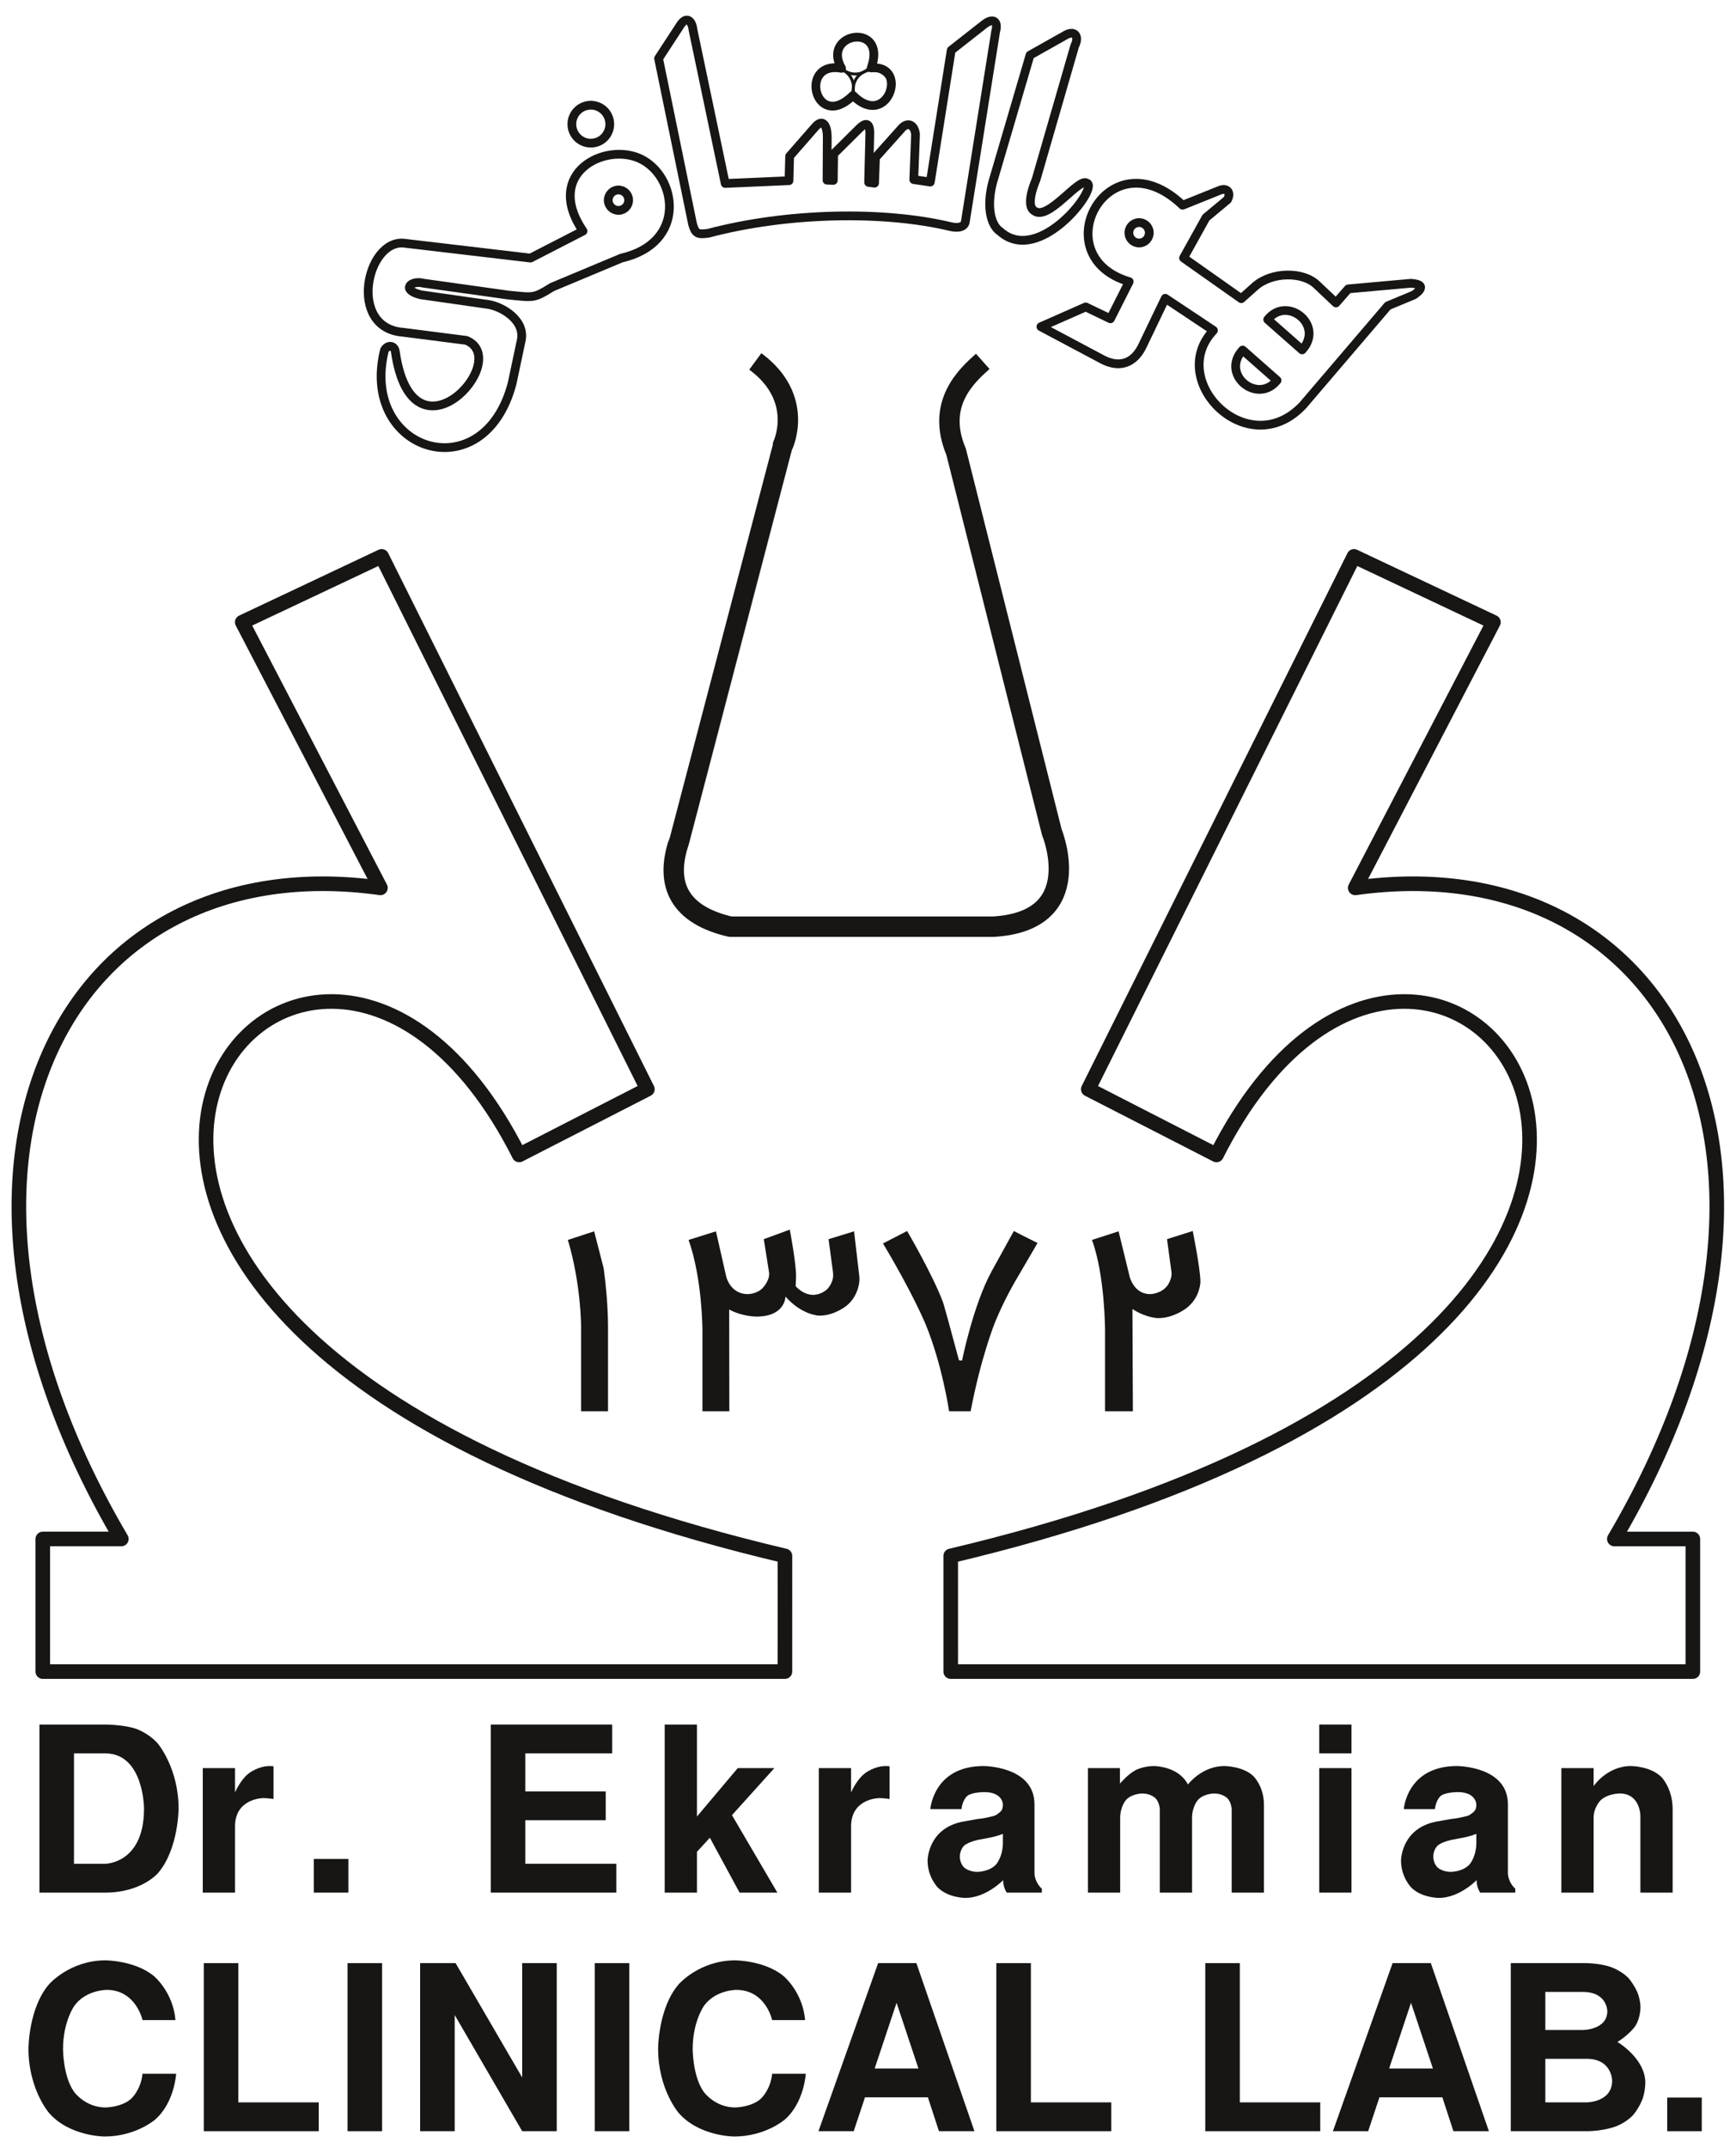 <?xml version="1.0" encoding="UTF-8"?>
<svg width="595.276pt" version="1.1" xmlns="http://www.w3.org/2000/svg" height="736pt" viewBox="0 0 595.276 736" xmlns:xlink="http://www.w3.org/1999/xlink">
 <defs>
  <clipPath id="Clip0">
   <path d="M0 0 L375 0 L375 166.734 L0 166.734 L0 0 Z" transform="translate(112.171, 9.892) rotate(-3)"/>
  </clipPath>
  <clipPath id="Clip1">
   <path d="M0 0 L120.116 0 L120.116 81.092 L0 81.092 L0 0 Z" transform="translate(223.487, 4.058) rotate(-3)"/>
  </clipPath>
  <clipPath id="Clip2">
   <path d="M0 0 L41.144 0 L41.144 40.078 L0 40.078 L0 0 Z" transform="translate(271.415, 7.695) rotate(-3)"/>
  </clipPath>
  <clipPath id="Clip3">
   <path d="M0 0 L26.9 0 L26.9 25.9 L0 25.9 L0 0 Z" transform="translate(278.23, 12.652) rotate(-3)"/>
  </clipPath>
  <clipPath id="Clip4">
   <path d="M0 0 L137.425 0 L137.425 118.219 L0 118.219 L0 0 Z" transform="translate(351.959, 45.907) rotate(-3)"/>
  </clipPath>
  <clipPath id="Clip5">
   <path d="M0 0 L120.937 0 L120.937 133.263 L0 133.263 L0 0 Z" transform="translate(113.707, 39.198) rotate(-3)"/>
  </clipPath>
  <clipPath id="Clip6">
   <path d="M0 0 L720.156 0 L720.156 387.124 L0 387.124 L0 0 Z" transform="translate(-62.5, 188.137)"/>
  </clipPath>
  <path id="GlFreeSansBold68" d="M0.8 10 L0.8 2.71 L3.65 2.71 C3.65 2.71 4.49 2.71 5.035 2.91 C5.035 2.91 5.58 3.11 5.95 3.55 C5.95 3.55 6.84 4.61 6.84 6.35 C6.84 6.35 6.84 8.11 5.95 9.15 C5.95 9.15 5.24 10 3.65 10 L0.8 10 L0.8 10 Z M2.3 8.75 L3.65 8.75 C3.65 8.75 5.34 8.75 5.34 6.36 C5.34 6.36 5.34 3.96 3.65 3.96 L2.3 3.96 L2.3 8.75 Z"/>
  <path id="GlFreeSansBold114" d="M0.65 4.6 L2.05 4.6 L2.05 5.66 C2.05 5.66 2.27 5.11 2.67 4.81 C2.67 4.81 3.07 4.51 3.55 4.51 C3.55 4.51 3.64 4.51 3.72 4.52 L3.72 5.94 C3.72 5.94 3.47 5.9 3.28 5.9 C3.28 5.9 2.05 5.9 2.05 7.13 L2.05 10 L0.65 10 L0.65 4.6 Z"/>
  <path id="GlFreeSansBold46" d="M2 8.54 L2 10 L0.5 10 L0.5 8.54 L2 8.54 Z"/>
  <path id="GlFreeSansBold69" d="M2.3 6.86 L2.3 8.75 L6.25 8.75 L6.25 10 L0.8 10 L0.8 2.71 L6.07 2.71 L6.07 3.96 L2.3 3.96 L2.3 5.61 L5.79 5.61 L5.79 6.86 L2.3 6.86 Z"/>
  <path id="GlFreeSansBold107" d="M2.05 6.7 L3.82 4.6 L5.41 4.6 L3.57 6.64 L5.54 10 L3.9 10 L2.61 7.62 L2.05 8.23 L2.05 10 L0.65 10 L0.65 2.71 L2.05 2.71 L2.05 6.7 Z"/>
  <path id="GlFreeSansBold97" d="M2.04 10.23 C2.04 10.23 1.3 10.23 0.85 9.785 C0.85 9.785 0.4 9.34 0.4 8.61 C0.4 8.61 0.4 7.18 1.99 6.91 L2.55 6.81 C2.55 6.81 2.57 6.81 2.75 6.785 C2.75 6.785 2.93 6.76 2.98 6.745 C2.98 6.745 3.03 6.73 3.175 6.7 C3.175 6.7 3.32 6.67 3.38 6.63 C3.38 6.63 3.44 6.59 3.525 6.525 C3.525 6.525 3.61 6.46 3.64 6.375 C3.64 6.375 3.67 6.29 3.67 6.18 C3.67 6.18 3.67 5.64 2.86 5.64 C2.86 5.64 2.34 5.64 2.13 5.8 C2.13 5.8 1.92 5.96 1.87 6.38 L0.52 6.38 C0.52 6.38 0.65 4.51 2.83 4.51 C2.83 4.51 5.04 4.51 5.04 6.17 L5.04 9.17 C5.04 9.17 5.04 9.54 5.36 9.83 L5.36 10 L3.84 10 C3.84 10 3.68 9.8 3.68 9.46 C3.68 9.46 2.94 10.23 2.04 10.23 L2.04 10.23 Z M3.67 7.83 L3.67 7.45 C3.67 7.45 3.48 7.54 3.08 7.62 L2.6 7.71 C2.6 7.71 2.16 7.8 1.98 7.97 C1.98 7.97 1.8 8.14 1.8 8.45 C1.8 8.45 1.8 8.75 2.005 8.925 C2.005 8.925 2.21 9.1 2.56 9.1 C2.56 9.1 3.09 9.1 3.38 8.77 C3.38 8.77 3.67 8.44 3.67 7.83 Z"/>
  <path id="GlFreeSansBold109" d="M0.65 4.6 L2.04 4.6 L2.04 5.27 C2.04 5.27 2.39 4.86 2.725 4.685 C2.725 4.685 3.06 4.51 3.52 4.51 C3.52 4.51 4.58 4.51 4.99 5.31 C4.99 5.31 5.59 4.51 6.57 4.51 C6.57 4.51 7.38 4.51 7.835 4.95 C7.835 4.95 8.29 5.39 8.29 6.18 L8.29 10 L6.89 10 L6.89 6.4 C6.89 6.4 6.89 6.08 6.685 5.89 C6.685 5.89 6.48 5.7 6.13 5.7 C6.13 5.7 5.68 5.7 5.425 5.98 C5.425 5.98 5.17 6.26 5.17 6.76 L5.17 10 L3.77 10 L3.77 6.4 C3.77 6.4 3.77 6.08 3.565 5.89 C3.565 5.89 3.36 5.7 3.01 5.7 C3.01 5.7 2.56 5.7 2.305 5.98 C2.305 5.98 2.05 6.26 2.05 6.76 L2.05 10 L0.65 10 L0.65 4.6 Z"/>
  <path id="GlFreeSansBold105" d="M2.1 4.6 L2.1 10 L0.7 10 L0.7 4.6 L2.1 4.6 L2.1 4.6 Z M2.1 2.71 L2.1 3.96 L0.7 3.96 L0.7 2.71 L2.1 2.71 Z"/>
  <path id="GlFreeSansBold110" d="M0.65 4.6 L2.05 4.6 L2.05 5.38 C2.05 5.38 2.63 4.51 3.67 4.51 C3.67 4.51 4.53 4.51 5.005 5 C5.005 5 5.48 5.49 5.48 6.38 L5.48 10 L4.08 10 L4.08 6.67 C4.08 6.67 4.08 5.7 3.18 5.7 C3.18 5.7 2.67 5.7 2.36 5.99 C2.36 5.99 2.05 6.28 2.05 6.76 L2.05 10 L0.65 10 L0.65 4.6 Z"/>
  <path id="GlFreeSansBold67" d="M5.35 5.18 C5.35 5.18 5.07 3.87 3.79 3.87 C3.79 3.87 2.9 3.87 2.4 4.55 C2.4 4.55 1.9 5.23 1.9 6.44 C1.9 6.44 1.9 7.63 2.385 8.3 C2.385 8.3 2.87 8.97 3.74 8.97 C3.74 8.97 4.44 8.97 4.86 8.59 C4.86 8.59 5.28 8.21 5.35 7.51 L6.81 7.51 C6.81 7.51 6.74 8.76 5.9 9.495 C5.9 9.495 5.06 10.23 3.7 10.23 C3.7 10.23 2.18 10.23 1.29 9.205 C1.29 9.205 0.4 8.18 0.4 6.42 C0.4 6.42 0.4 4.65 1.3 3.62 C1.3 3.62 2.2 2.59 3.74 2.59 C3.74 2.59 5.03 2.59 5.855 3.28 C5.855 3.28 6.68 3.97 6.78 5.18 L5.35 5.18 Z"/>
  <path id="GlFreeSansBold76" d="M2.3 2.71 L2.3 8.75 L5.79 8.75 L5.79 10 L0.8 10 L0.8 2.71 L2.3 2.71 Z"/>
  <path id="GlFreeSansBold73" d="M2.3 2.71 L2.3 10 L0.8 10 L0.8 2.71 L2.3 2.71 Z"/>
  <path id="GlFreeSansBold78" d="M5.23 10 L2.3 4.96 L2.3 10 L0.8 10 L0.8 2.71 L2.34 2.71 L5.23 7.67 L5.23 2.71 L6.73 2.71 L6.73 10 L5.23 10 Z"/>
  <path id="GlFreeSansBold65" d="M4.85 8.53 L2.12 8.53 L1.63 10 L0.1 10 L2.69 2.71 L4.35 2.71 L6.87 10 L5.33 10 L4.85 8.53 L4.85 8.53 Z M4.44 7.28 L3.49 4.43 L2.54 7.28 L4.44 7.28 Z"/>
  <path id="GlFreeSansBold66" d="M6.64 7.9 C6.64 7.9 6.64 8.26 6.52 8.6 C6.52 8.6 6.4 8.94 6.135 9.27 C6.135 9.27 5.87 9.6 5.34 9.8 C5.34 9.8 4.81 10 4.08 10 L0.8 10 L0.8 2.71 L4.05 2.71 C4.05 2.71 4.73 2.71 5.225 2.91 C5.225 2.91 5.72 3.11 5.965 3.425 C5.965 3.425 6.21 3.74 6.32 4.04 C6.32 4.04 6.43 4.34 6.43 4.63 C6.43 4.63 6.43 5.1 6.2 5.445 C6.2 5.445 5.97 5.79 5.43 6.13 C5.43 6.13 6.64 6.84 6.64 7.9 L6.64 7.9 Z M2.3 3.96 L2.3 5.61 L3.93 5.61 C3.93 5.61 4.99 5.61 4.99 4.79 C4.99 4.79 4.99 3.96 3.93 3.96 L2.3 3.96 L2.3 3.96 Z M2.3 6.86 L2.3 8.75 L4.09 8.75 C4.09 8.75 5.2 8.75 5.2 7.81 C5.2 7.81 5.2 6.86 4.09 6.86 L2.3 6.86 Z"/>
  <path id="GlBYekan1777" d="M3.594 10.977 L2.739 10.977 L2.739 8.286 C2.739 8.286 2.739 6.938 2.319 5.542 L3.154 5.269 L3.457 6.445 C3.457 6.445 3.462 6.47 3.496 6.763 C3.496 6.763 3.594 7.549 3.594 8.286 L3.594 10.977 Z"/>
  <path id="GlBYekan1779" d="M5.669 6.807 C5.669 6.807 5.669 7.285 5.269 7.622 C5.269 7.622 4.888 7.944 4.399 7.944 C4.399 7.944 3.857 7.944 3.32 7.339 C3.32 7.339 3.32 7.974 2.397 7.974 C2.397 7.974 1.938 7.974 1.533 7.749 L1.538 10.977 L0.684 10.977 L0.684 8.413 C0.684 8.413 0.684 6.782 0.244 5.542 L1.113 5.269 L1.44 6.709 C1.44 6.709 1.567 7.261 2.124 7.261 C2.124 7.261 2.407 7.261 2.588 7.075 C2.588 7.075 2.837 6.826 2.798 6.567 L2.632 5.518 L3.457 5.215 C3.457 5.215 3.657 6.255 3.657 6.699 C3.657 6.699 3.657 6.753 3.643 7.007 C3.643 7.007 3.867 7.285 4.204 7.285 C4.204 7.285 4.458 7.285 4.646 7.102 C4.646 7.102 4.834 6.919 4.834 6.665 C4.834 6.665 4.834 6.616 4.829 6.567 L4.688 5.518 L5.498 5.269 L5.664 6.689 C5.664 6.689 5.669 6.743 5.669 6.807 Z"/>
  <path id="GlBYekan1783" d="M5.415 5.64 L4.688 6.885 C4.688 6.885 4.336 7.485 4.058 8.174 C4.058 8.174 3.618 9.258 3.291 10.977 L2.607 10.977 C2.607 10.977 2.388 9.482 1.851 8.193 C1.851 8.193 1.44 7.207 0.508 5.654 L1.274 5.259 C1.274 5.259 2.085 6.641 2.412 7.515 C2.412 7.515 2.441 7.593 2.578 8.096 L2.92 9.36 L3.018 9.37 C3.018 9.37 3.374 7.598 3.96 6.533 L4.663 5.259 C4.663 5.259 5.005 5.439 5.415 5.64 Z"/>
  <path id="GlBYekan1778" d="M4.678 6.87 C4.678 6.87 4.678 7.358 4.243 7.7 C4.243 7.7 3.838 8.023 3.34 8.023 C3.34 8.023 2.964 8.023 2.52 7.734 L2.534 10.977 L1.65 10.977 L1.65 8.413 C1.65 8.413 1.65 6.67 1.235 5.542 L2.08 5.269 L2.432 6.709 C2.432 6.709 2.563 7.261 3.081 7.261 C3.081 7.261 3.442 7.261 3.643 6.973 C3.643 6.973 3.784 6.768 3.76 6.567 L3.618 5.518 C3.618 5.518 3.887 5.43 4.434 5.259 C4.434 5.259 4.678 6.46 4.678 6.87 Z"/>
 </defs>
 <g id="Background">
  <g id="Group11" clip-path="url(#Clip0)">
   <g id="Group10" clip-path="url(#Clip1)">
    <path style="fill:none;stroke:#171615; stroke-width:3; stroke-linecap:round; stroke-linejoin:round; stroke-dasharray:none;" d="M112.187 8.703 L100.359 17.016 L90.838 61.741 L85.219 60.609 L86.625 45.234 C86.531 42.141 84.469 40.594 82.144 42.672 L72.5 52.375 L71.719 61.125 L69.703 60.75 L70.963 44.391 C71.344 39.75 69.422 40.5 67.641 42 L58.231 50.397 L57.644 59.438 L55.5 59.25 L56.344 44.672 C56.578 40.5 55.219 37.797 52.219 41.016 L43.125 50.383 L42.469 58.734 L20.578 58.547 L12.281 5.25 C12.156 2.578 10.406 0 7.734 3.984 L0 14.578 L8.672 71.867 C9.422 75.188 10.266 75.609 13.939 75.27 C41.236 69.57 74.304 70.592 97.297 77.444 C99.986 78.092 101.719 77.581 102.109 75.969 L115.898 11.438 C117.116 7.751 115.156 6.672 112.19 8.7 " transform="translate(225.063, 5.477) rotate(-3)"/>
    <g id="Group9" clip-path="url(#Clip2)">
     <path style="fill:none;stroke:#171615; stroke-width:3; stroke-linecap:round; stroke-linejoin:round; stroke-dasharray:none;" d="M14.809 15.09 C0 11.578 4.688 36.656 18.228 24.569 C29.484 37.078 38.144 14.881 24.972 15.491 C31.484 0 8.344 2.344 14.812 15.094 " transform="translate(272.991, 9.115) rotate(-3)"/>
     <g id="Group8" clip-path="url(#Clip3)">
      <path style="fill:none;stroke:#171615; stroke-width:1; stroke-linecap:round; stroke-linejoin:round; stroke-dasharray:none;" d="M13 6.5 C13 10.09 10.09 13 6.5 13 C2.91 13 0 10.09 0 6.5 C0 2.91 2.91 0 6.5 0 C10.09 0 13 2.91 13 6.5 Z" transform="translate(279.31, 23.71) rotate(-3)"/>
      <path style="fill:none;stroke:#171615; stroke-width:1; stroke-linecap:round; stroke-linejoin:round; stroke-dasharray:none;" d="M13 6.5 C13 10.09 10.09 13 6.5 13 C2.91 13 0 10.09 0 6.5 C0 2.91 2.91 0 6.5 0 C10.09 0 13 2.91 13 6.5 Z" transform="translate(292.261, 24.333) rotate(-3)"/>
      <path style="fill:none;stroke:#171615; stroke-width:1; stroke-linecap:round; stroke-linejoin:round; stroke-dasharray:none;" d="M13 6.5 C13 10.09 10.09 13 6.5 13 C2.91 13 0 10.09 0 6.5 C0 2.91 2.91 0 6.5 0 C10.09 0 13 2.91 13 6.5 Z" transform="translate(286.445, 12.722) rotate(-3)"/>
     </g>
    </g>
   </g>
   <g id="Group4" clip-path="url(#Clip4)">
    <path style="fill:none;stroke:#171615; stroke-width:3; stroke-linecap:round; stroke-linejoin:round; stroke-dasharray:none;" d="M128.17 60.587 C128.17 60.587 134.425 57.281 127.441 56.484 L105.925 57.281 L101.469 61.869 L95.316 55.416 C90.831 50.438 79.956 49.969 73.975 54.816 L69.122 58.709 L50.084 43.744 L58.487 30.328 L66.175 24.586 C67.581 22.219 66.269 20.438 63.855 21.188 L50.706 25.688 C26.425 0 1.956 40.594 31.05 50.869 L23.95 63.25 L15.706 58.741 L0 64.709 L19.863 76.641 C27.456 81.469 32.144 77.281 34.381 73.172 L43.1 57.216 L59.031 69.069 C41.8 85.406 68.519 115.219 88.325 96.281 L119.188 63.775 L128.167 60.583 " transform="translate(353.536, 47.327) rotate(-3)"/>
    <path style="fill:none;stroke:#171615; stroke-width:3; stroke-linecap:round; stroke-linejoin:round; stroke-dasharray:none;" d="M0 8.016 L11.244 19.012 C19.406 11.016 7.078 0 0 8.021 " transform="translate(434.281, 101.487) rotate(-3)"/>
    <path style="fill:none;stroke:#171615; stroke-width:3; stroke-linecap:round; stroke-linejoin:round; stroke-dasharray:none;" d="M19.406 10.997 L8.162 0 C-5e-05 7.997 12.328 19.012 19.406 10.991 " transform="translate(417.947, 120.368) rotate(-3)"/>
    <path style="fill:none;stroke:#171615; stroke-width:3; stroke-linecap:round; stroke-linejoin:round; stroke-dasharray:none;" d="M7 3.5 C7 5.433 5.433 7 3.5 7 C1.567 7 0 5.433 0 3.5 C0 1.567 1.567 0 3.5 0 C5.433 0 7 1.567 7 3.5 Z" transform="translate(386.918, 76.451) rotate(-3)"/>
   </g>
   <path style="fill:none;stroke:#171615; stroke-width:3; stroke-linecap:round; stroke-linejoin:round; stroke-dasharray:none;" d="M18.038 8.05 L3.656 48.938 C0 58.5 1.494 65.594 4.625 67.838 C17.344 80.531 39.469 54.375 35.175 52.85 C32.625 50.672 21.188 65.344 16.688 61.406 C13.5 59.25 17.856 50.794 17.856 50.794 L33.494 5.725 C35.391 2.484 33.797 0 30.163 2.044 L18.04 8.05 " transform="translate(334.763, 11.792) rotate(-3)"/>
   <g id="Group6" clip-path="url(#Clip5)">
    <path style="fill:none;stroke:#171615; stroke-width:3; stroke-linecap:round; stroke-linejoin:round; stroke-dasharray:none;" d="M82.5 30.118 L64.031 38.415 L21.047 31.055 C8.25 28.946 0 59.134 19.125 61.524 L40.547 65.415 C56.438 72.821 19.875 109.009 16.078 68.134 C15.938 65.743 13.594 65.415 12.375 67.29 C1.875 101.509 43.875 117.446 55.5 80.93 L59.297 66.727 C61.406 59.696 53.531 54.587 48.891 53.555 L25.828 49.009 C18.984 46.993 22.625 43.759 26.859 45.071 L55.781 50.674 C64.453 51.962 64.259 52.387 70.916 48.73 L95.156 40.055 C117.937 36.071 115.718 13.107 103.5 6.446 C91.676 0 70.031 9.54 82.5 30.12 " transform="translate(115.954, 53.417) rotate(-3)"/>
    <path style="fill:none;stroke:#171615; stroke-width:3; stroke-linecap:round; stroke-linejoin:round; stroke-dasharray:none;" d="M13 6.5 C13 10.09 10.09 13 6.5 13 C2.91 13 0 10.09 0 6.5 C0 2.91 2.91 0 6.5 0 C10.09 0 13 2.91 13 6.5 Z" transform="translate(195.76, 36.4) rotate(-3)"/>
    <path style="fill:none;stroke:#171615; stroke-width:3; stroke-linecap:round; stroke-linejoin:round; stroke-dasharray:none;" d="M7 3.5 C7 5.433 5.433 7 3.5 7 C1.567 7 0 5.433 0 3.5 C0 1.567 1.567 0 3.5 0 C5.433 0 7 1.567 7 3.5 Z" transform="translate(208.389, 65.279) rotate(-3)"/>
   </g>
  </g>
  <g id="Group2" clip-path="url(#Clip6)">
   <path style="fill:none;stroke:#171615; stroke-width:5; stroke-linecap:round; stroke-linejoin:round; stroke-dasharray:none;" d="M238.022 205.1 L281.988 182.575 L190.875 0 L143.063 22.556 L190.45 113.588 C82.325 98.463 24.975 206.613 101.602 336.682 L74.672 336.682 L74.672 382.122 L329.152 382.122 L329.156 342.482 C0 264.738 162.375 55.487 238.025 205.1 " transform="translate(-60, 190.637)"/>
   <path style="fill:none;stroke:#171615; stroke-width:5; stroke-linecap:round; stroke-linejoin:round; stroke-dasharray:none;" d="M91.134 205.1 L47.168 182.575 L138.281 0 L186.093 22.556 L138.706 113.588 C246.831 98.463 304.181 206.613 227.554 336.682 L254.484 336.682 L254.484 382.122 L0.004 382.122 L0 342.482 C329.156 264.738 166.781 55.487 91.131 205.1 " transform="translate(326, 190.639)"/>
  </g>
  <path style="fill:none;stroke:#171615; stroke-width:7; stroke-linecap:butt; stroke-linejoin:round; stroke-dasharray:none;" d="M31.188 0.013 C48.281 12.619 40.669 28.675 40.669 28.675 C40.669 28.676 5 164.588 5 164.588 C0 179.4 5.344 189.713 22.659 193.703 L112.689 193.703 C145.55 191.863 132.863 161.3 132.863 161.3 L100.05 30.988 C93.05 14.394 103.775 4.825 109.181 0 " transform="translate(227.805, 123.825)"/>
  <g transform="translate(7.2, 590.904)">
   <use style="fill:#171615;stroke:none;" xlink:href="#GlFreeSansBold68" transform="matrix(7.9 0 0 7.9 0 -21.409)"/>
   <use style="fill:#171615;stroke:none;" xlink:href="#GlFreeSansBold114" transform="matrix(7.9 0 0 7.9 57.196 -21.409)"/>
   <use style="fill:#171615;stroke:none;" xlink:href="#GlFreeSansBold46" transform="matrix(7.9 0 0 7.9 96.459 -21.409)"/>
   <use style="fill:#171615;stroke:none;" xlink:href="#GlFreeSansBold69" transform="matrix(7.9 0 0 7.9 154.761 -21.409)"/>
   <use style="fill:#171615;stroke:none;" xlink:href="#GlFreeSansBold107" transform="matrix(7.9 0 0 7.9 215.591 -21.409)"/>
   <use style="fill:#171615;stroke:none;" xlink:href="#GlFreeSansBold114" transform="matrix(7.9 0 0 7.9 268.442 -21.409)"/>
   <use style="fill:#171615;stroke:none;" xlink:href="#GlFreeSansBold97" transform="matrix(7.9 0 0 7.9 307.705 -21.409)"/>
   <use style="fill:#171615;stroke:none;" xlink:href="#GlFreeSansBold109" transform="matrix(7.9 0 0 7.9 360.714 -21.409)"/>
   <use style="fill:#171615;stroke:none;" xlink:href="#GlFreeSansBold105" transform="matrix(7.9 0 0 7.9 439.635 -21.409)"/>
   <use style="fill:#171615;stroke:none;" xlink:href="#GlFreeSansBold97" transform="matrix(7.9 0 0 7.9 470.05 -21.409)"/>
   <use style="fill:#171615;stroke:none;" xlink:href="#GlFreeSansBold110" transform="matrix(7.9 0 0 7.9 523.059 -21.409)"/>
   <path style="fill:none; stroke:none;" d="M0 0 L595.25 0 L595.25 85 L0 85 L0 0 Z"/>
  </g>
  <g transform="translate(6.6, 671.704)">
   <use style="fill:#171615;stroke:none;" xlink:href="#GlFreeSansBold67" transform="matrix(7.9 0 0 7.9 0 -20.461)"/>
   <use style="fill:#171615;stroke:none;" xlink:href="#GlFreeSansBold76" transform="matrix(7.9 0 0 7.9 56.959 -20.461)"/>
   <use style="fill:#171615;stroke:none;" xlink:href="#GlFreeSansBold73" transform="matrix(7.9 0 0 7.9 106.255 -20.461)"/>
   <use style="fill:#171615;stroke:none;" xlink:href="#GlFreeSansBold78" transform="matrix(7.9 0 0 7.9 131.14 -20.461)"/>
   <use style="fill:#171615;stroke:none;" xlink:href="#GlFreeSansBold73" transform="matrix(7.9 0 0 7.9 191.022 -20.461)"/>
   <use style="fill:#171615;stroke:none;" xlink:href="#GlFreeSansBold67" transform="matrix(7.9 0 0 7.9 215.907 -20.461)"/>
   <use style="fill:#171615;stroke:none;" xlink:href="#GlFreeSansBold65" transform="matrix(7.9 0 0 7.9 273.261 -20.461)"/>
   <use style="fill:#171615;stroke:none;" xlink:href="#GlFreeSansBold76" transform="matrix(7.9 0 0 7.9 328.719 -20.461)"/>
   <use style="fill:#171615;stroke:none;" xlink:href="#GlFreeSansBold76" transform="matrix(7.9 0 0 7.9 400.372 -20.461)"/>
   <use style="fill:#171615;stroke:none;" xlink:href="#GlFreeSansBold65" transform="matrix(7.9 0 0 7.9 449.668 -20.461)"/>
   <use style="fill:#171615;stroke:none;" xlink:href="#GlFreeSansBold66" transform="matrix(7.9 0 0 7.9 505.126 -20.461)"/>
   <use style="fill:#171615;stroke:none;" xlink:href="#GlFreeSansBold46" transform="matrix(7.9 0 0 7.9 561.137 -20.461)"/>
   <path style="fill:none; stroke:none;" d="M0 0 L595.25 0 L595.25 85 L0 85 L0 0 Z"/>
  </g>
  <g transform="translate(143.665, 421.311)">
   <use style="fill:#171615;stroke:none;" xlink:href="#GlBYekan1777" transform="matrix(10.8 0 0 10.8 26.008 -56.31)"/>
   <use style="fill:#171615;stroke:none;" xlink:href="#GlBYekan1779" transform="matrix(10.8 0 0 10.8 89.816 -56.31)"/>
   <use style="fill:#171615;stroke:none;" xlink:href="#GlBYekan1783" transform="matrix(10.8 0 0 10.8 153.625 -56.31)"/>
   <use style="fill:#171615;stroke:none;" xlink:href="#GlBYekan1778" transform="matrix(10.8 0 0 10.8 217.434 -56.31)"/>
   <path style="fill:none; stroke:none;" d="M0 0 L307.83 0 L307.83 99.75 L0 99.75 L0 0 Z"/>
  </g>
 </g>
</svg>
